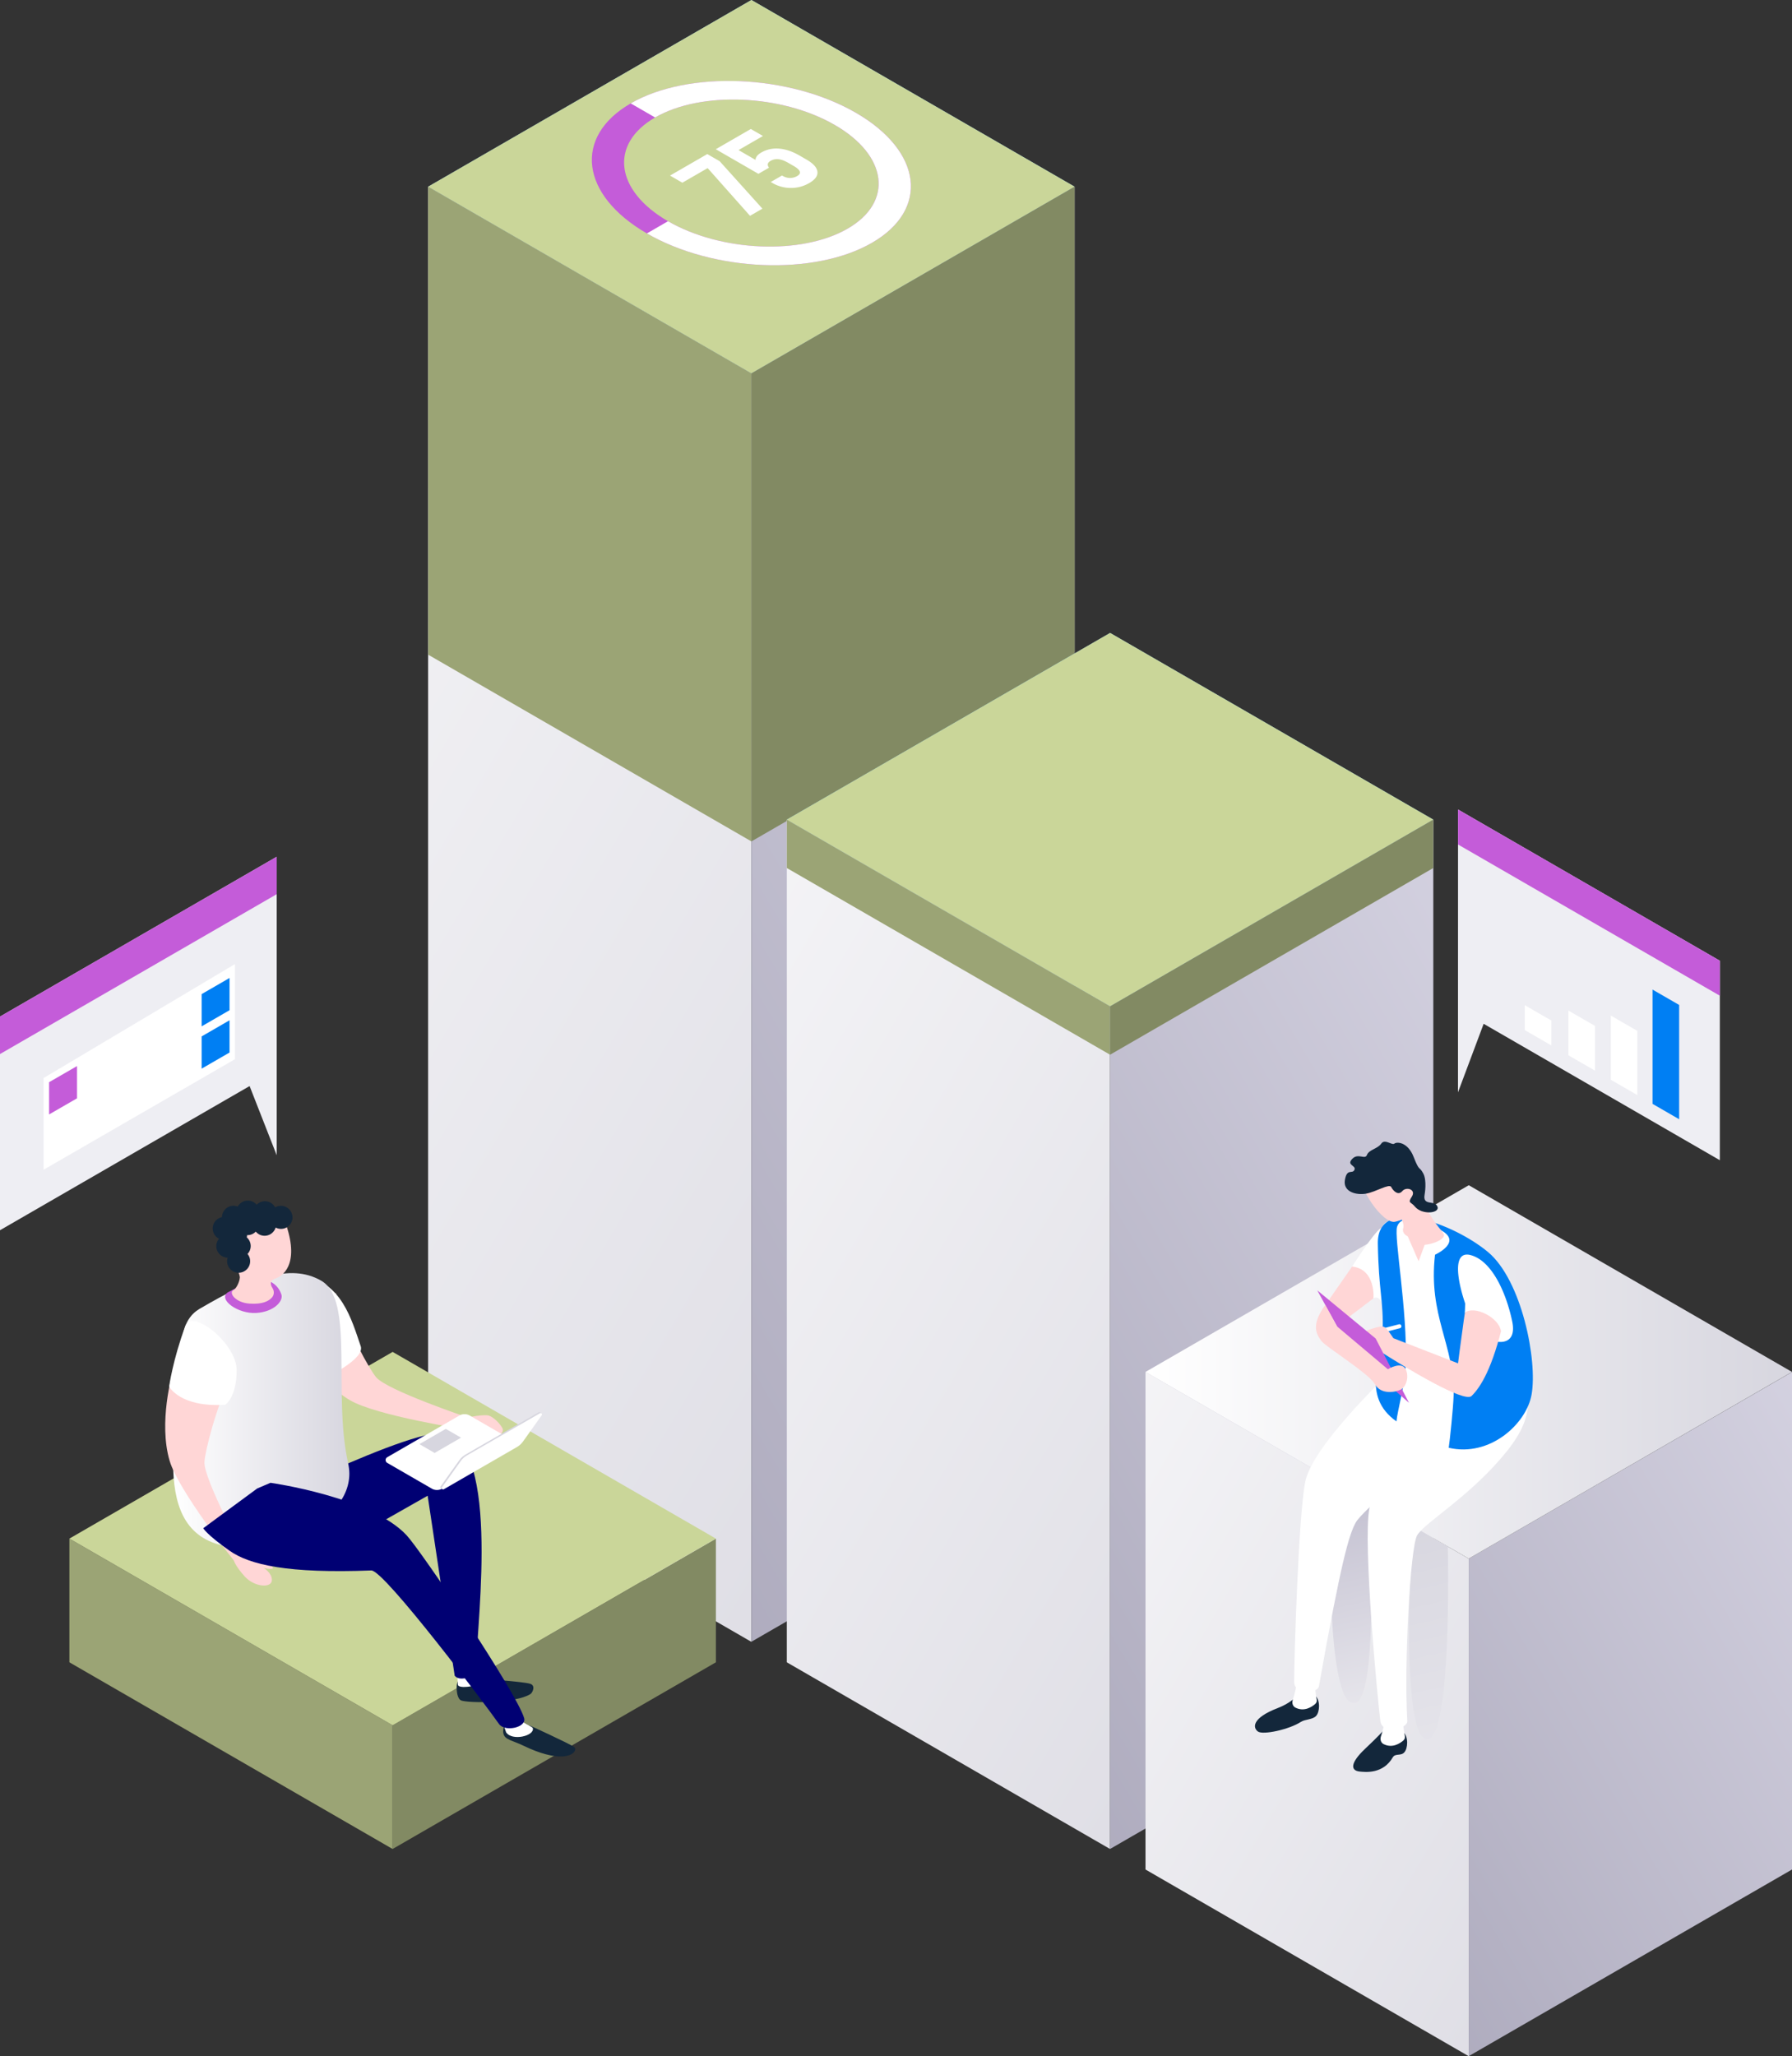 <svg id="Ebene_1" xmlns="http://www.w3.org/2000/svg" viewBox="0 0 458.13 525.44"><rect x="0" y="0" width="458.13" height="525.44" fill="#333333" stroke="none"/><style>.st3{fill:#cad699}.st4{fill:#9ba475}.st5{fill:#828a63}.st14{fill:#13273b}.st15{fill:#fff}.st16{fill:#ffd6d6}.st17{fill:#007ff3}.st18{fill:#c45cd9}.st19{fill:#eeeef3}.st20{fill:#000073}.st22{fill:#d7d6df}</style><linearGradient id="SVGID_1_" gradientUnits="userSpaceOnUse" x1="-84.947" y1="94.388" x2="358.3" y2="356.222"><stop offset="0" stop-color="#fff"/><stop offset="1" stop-color="#d7d6df"/><stop offset="1" stop-color="#eeeef3"/></linearGradient><path fill="url(#SVGID_1_)" d="M109.45 371.84V47.71l82.64 47.71v324.13z"/><linearGradient id="SVGID_2_" gradientUnits="userSpaceOnUse" x1="483.326" y1="94.657" x2="926.465" y2="356.427" gradientTransform="matrix(-1 -0 -0 1 952.44 -.092)"><stop offset="0" stop-color="#e7e5f2"/><stop offset="1" stop-color="#a09db1"/></linearGradient><path fill="url(#SVGID_2_)" d="M274.73 371.84V47.73l-82.64 47.69v324.11z"/><linearGradient id="SVGID_3_" gradientUnits="userSpaceOnUse" x1="125.077" y1="6.533" x2="837.267" y2="444.144"><stop offset="0" stop-color="#8edaff"/><stop offset="1" stop-color="#348aff"/></linearGradient><path fill="url(#SVGID_3_)" d="M274.73 47.71L192.1 0l-82.65 47.71 82.64 47.71z"/><path class="st3" d="M274.73 47.71L192.1 0l-82.65 47.71 82.64 47.71z"/><path class="st4" d="M109.45 47.71l.02 119.59 82.63 47.71-.01-119.59z"/><path class="st5" d="M274.72 47.71l.02 119.59-82.64 47.71-.01-119.59z"/><linearGradient id="SVGID_4_" gradientUnits="userSpaceOnUse" x1="56.866" y1="231.331" x2="405.88" y2="437.5"><stop offset="0" stop-color="#fff"/><stop offset="1" stop-color="#d7d6df"/><stop offset="1" stop-color="#eeeef3"/></linearGradient><path fill="url(#SVGID_4_)" d="M201.15 424.78V209.45l82.64 47.71v215.33z"/><linearGradient id="SVGID_5_" gradientUnits="userSpaceOnUse" x1="441.7" y1="231.572" x2="790.638" y2="437.695" gradientTransform="matrix(-1 -0 -0 1 952.44 -.092)"><stop offset="0" stop-color="#e7e5f2"/><stop offset="1" stop-color="#a09db1"/></linearGradient><path fill="url(#SVGID_5_)" d="M366.43 424.78V209.46l-82.64 47.7v215.32z"/><linearGradient id="SVGID_6_" gradientUnits="userSpaceOnUse" x1="216.778" y1="168.269" x2="928.968" y2="605.881"><stop offset="0" stop-color="#8edaff"/><stop offset="1" stop-color="#348aff"/></linearGradient><path fill="url(#SVGID_6_)" d="M366.43 209.45l-82.63-47.71-82.65 47.71 82.64 47.71z"/><path class="st3" d="M366.43 209.45l-82.63-47.71-82.65 47.71 82.64 47.71z"/><path class="st4" d="M201.15 209.45v12.36l82.64 47.71v-12.36z"/><path class="st5" d="M366.42 209.45v12.36l-82.63 47.71v-12.36z"/><path class="st4" d="M17.74 424.78v-31.61l82.64 47.71v31.61z"/><path class="st5" d="M183.02 424.78v-31.59l-82.64 47.69v31.6z"/><path class="st3" d="M183.02 393.17l-82.64-47.71-82.64 47.71 82.64 47.71z"/><linearGradient id="SVGID_7_" gradientUnits="userSpaceOnUse" x1="189.189" y1="352.366" x2="461.817" y2="513.412"><stop offset="0" stop-color="#fff"/><stop offset="1" stop-color="#d7d6df"/><stop offset="1" stop-color="#eeeef3"/></linearGradient><path fill="url(#SVGID_7_)" d="M292.85 477.73V350.58l82.64 47.71v127.15z"/><linearGradient id="SVGID_8_" gradientUnits="userSpaceOnUse" x1="390.588" y1="352.58" x2="663.165" y2="513.596" gradientTransform="matrix(-1 -0 -0 1 952.44 -.092)"><stop offset="0" stop-color="#e7e5f2"/><stop offset="1" stop-color="#a09db1"/></linearGradient><path fill="url(#SVGID_8_)" d="M458.13 477.73V350.6l-82.64 47.69v127.13z"/><linearGradient id="SVGID_9_" gradientUnits="userSpaceOnUse" x1="292.854" y1="350.58" x2="458.131" y2="350.58"><stop offset="0" stop-color="#fff"/><stop offset="1" stop-color="#d7d6df"/><stop offset="1" stop-color="#eeeef3"/></linearGradient><path fill="url(#SVGID_9_)" d="M458.13 350.58l-82.63-47.71-82.65 47.71 82.64 47.71z"/><linearGradient id="SVGID_10_" gradientUnits="userSpaceOnUse" x1="341.824" y1="379.014" x2="361.276" y2="464.346"><stop offset="0" stop-color="#c1becf"/><stop offset=".71" stop-color="#eae9ee"/></linearGradient><path d="M344.73 434.59c-4.58-3.86-5.63-37.31-2.99-45.43 2.64-8.12 11.3-8.55 11.3-8.55l-2.77 13.29s2.3 47.29-5.54 40.69z" fill="url(#SVGID_10_)"/><linearGradient id="SVGID_11_" gradientUnits="userSpaceOnUse" x1="359.11" y1="387.177" x2="379" y2="474.431"><stop offset="0" stop-color="#d7d6df"/><stop offset=".765" stop-color="#e7e6ec"/></linearGradient><path d="M363.64 443.79c-4.58-3.86-4.12-45.08-1.48-53.2l7.98 4.61c-.01 0 1.34 55.2-6.5 48.59z" fill="url(#SVGID_11_)"/><path class="st14" d="M336.25 433.29c1.35 1.28 1.14 4.16.24 5.17-.9 1.01-2.84.84-3.92 1.55-2.95 1.92-9.63 3.39-10.96 2.47-1.27-.89-1.8-3.38 5.1-6.03 3.05-1.17 4.59-2.83 4.59-2.83l4.95-.33z"/><path class="st15" d="M336.17 430.94c.17 1.8.34 2.82.45 3.37.09.42-.06.84-.38 1.12-.9.78-2.82 2.03-5 .96 0 0-1.27-.5-.69-2.17s.9-3.79.9-3.79l4.72.51z"/><path class="st14" d="M358.78 442.62c1.35 1.28 1.14 4.16.24 5.17-.9 1.01-2.31.17-2.96 1.29-2.48 4.27-6.93 3.77-8.48 3.61-2.32-.24-2.44-2.17 1.39-5.79 3.72-3.51 4.44-4.42 4.44-4.42l5.37.14z"/><path class="st15" d="M374.12 338.31c4.45 10.86 5.51 16.31-3.6 26.83s-22.21 20.83-23.93 23.94-3.73 9.89-9.4 41.8c-.35 1.96-6.36 2.42-6.34-1.22.03-6.26 1.09-42.11 2.84-51s20.04-26.39 20.04-26.39l20.39-13.96zM358.7 440.26c.17 1.8.34 2.82.46 3.37.09.42-.06.84-.38 1.12-.9.78-2.82 2.03-5 .96 0 0-1.27-.5-.69-2.17.58-1.67.9-3.79.9-3.79l4.71.51z"/><path class="st16" d="M351.14 331.76c-5.51 4.22-7.77 5.85-7.77 5.85l-5.37-2.93 7.68-11.04 2.56-2.08 3.48 4.94-.58 5.26z"/><path class="st15" d="M387.3 345.86c4.45 10.86 5.51 16.31-3.6 26.83s-19.71 16.58-21.43 19.69c-1.72 3.11-3.36 32.63-2.49 47.41.12 1.99-6.41 3.61-6.89 0-.59-4.47-4.55-45.55-2.79-54.44s16.82-25.53 16.82-25.53l20.38-13.96zM353.11 313.77l.16 19.2s-.72-2.01-2.13-1.21c0 0 .61-7.44-5.46-8.11.01 0 5.54-8.79 7.43-9.88z"/><path class="st15" d="M390.63 353.22c-1.65 9.47-13.37 14.79-28.27 6.49-14.91-8.3-7.86-11.47-7.62-19.4.25-7.94 1.87-10.75-1.52-22.44-3.39-11.69 17.09-5.38 25.71 1.84 8.62 7.21 13.22 24.77 11.7 33.51z"/><path class="st17" d="M380.41 319.94c8.63 7.21 12.68 27.65 11.15 36.39-1.31 7.51-10.64 16.08-21.19 13.63.24-1.45 1.18-10.32 1.25-13.37.29-12.9-6.55-20.28-4.75-35.96 0 0 7.63-3.44.9-6.57-6.73-3.13-9.75-3.12-10.6-.58-.85 2.54 2.71 21.44 2.21 35.23-.18 5.04-2.18 12.06-2.37 14.51-9.11-6.43-3.75-15.88-3.53-22.92.25-7.94-1.03-10.35-1.23-22.52-.2-12.53 19.53-5.05 28.16 2.16z"/><path class="st16" d="M363.35 306.26c3.03 6.3 5.09 7.86 5.73 9.05.64 1.19-2.43 2.6-4.86 2.78l-1.55 4.21-2.78-6.37s-1.52-.64-1.17-1.98c.35-1.34-.48-2.54-.93-3.42-.45-.87 5.56-4.27 5.56-4.27z"/><path class="st16" d="M363.47 305.1c-.14 4.5-3.8 6.41-6.82 7.1-3.02.69-9.8-8.79-8.81-13.03.99-4.24 7.63-8.34 11.3-5.23 3.68 3.11 4.33 11.16 4.33 11.16z"/><path class="st15" d="M352.83 340.7c.04 0 .09-.01.13-.02l4.93-1.27a.51.51 0 0 0 .37-.63.51.51 0 0 0-.63-.37l-4.93 1.27a.51.51 0 0 0-.37.63c.06.23.27.39.5.39zM375.99 320.73c5.34 1.43 9.01 9.38 10.6 16.88 1.59 7.49-5.9 5.66-8.48 2.93-2.58-2.74-9.36-21.75-2.12-19.81z"/><path class="st16" d="M352.45 339.07c1.9-.43 2.12.6 3.78 2.89.01 0 .01 0 .02.01 3.75 1.46 12.55 4.88 16.5 6.41 0 0 2.63-21.02 3.76-24.19l7.86 13.43c-2.77 11.89-5.78 16.77-8.15 19.1-1.9 1.87-16.86-7.26-22.7-10.95 0 0-1.87.38-5.02-2.14-3.16-2.52 1.83-4.09 3.95-4.56z"/><path class="st14" d="M364.21 305.24c-.57 3.05 2.56 1.32 3.27 3.07.72 1.75-3.95 2.24-5.77 0-1.02-1.26-1.9-.78-.77-2.53 1.17-1.82-1.4-2.64-2.45-1.4-1.05 1.24-2.33-.09-2.82-1.05-.49-.96-3.93 1.26-6.44 1.69s-5.93-.44-5.4-3.51c.53-3.07 1.89-1.4 2.43-2.56.54-1.16-2.11-1.15-.58-2.79 1.54-1.64 3.29.3 3.79-1.04s2.75-1.56 3.65-2.88c.9-1.32 2.77.51 3.36 0 .59-.51 3.42-.48 4.93 3.42 1.51 3.89 1.4 2.26 2.42 4.14 1.04 1.86.38 5.44.38 5.44z"/><path class="st18" d="M351.69 342.04l-14.92-12.3 8.58 15.65 14.86 13.08z"/><path class="st16" d="M338.83 333.5c-3.9 5.23-2.13 7.61-1.03 9.15 1.06 1.49 12.14 8.27 13.7 11.06 1.56 2.79 5.36 2.06 6.66 1.35 1.31-.71 2.13-3.16 1.24-5.1-1.04-2.28-4.59-.07-4.59-.07l-12.99-10.94-2.99-5.45z"/><path class="st15" d="M374.49 335.45c2.4-1.95 8.73 1.18 9.24 4.73l1.57-1.87-4.22-11.99-4.1-3.68-2.07 1.54-.42 11.27z"/><path class="st19" d="M372.74 259.26l.01-52.4 66.93 38.64v50.98l-60.38-34.86-6.56 17.51z"/><path class="st18" d="M372.75 206.86v8.94l66.93 38.64v-8.94z"/><path class="st17" d="M422.48 252.88v29.2l6.8 3.93V256.8z"/><path class="st15" d="M411.81 259.52v16.4l6.79 3.92v-16.4zM389.81 256.86v6.36l6.79 3.92v-6.36zM400.97 258.24v11.43l6.8 3.92v-11.42z"/><path class="st19" d="M70.74 273.93v-55L0 259.77v54.6l63.81-36.84 6.93 17.68z"/><path class="st18" d="M0 259.77v9.58l70.74-40.85v-9.57z"/><path class="st15" d="M11.14 275.48v23.43l48.91-28.23v-24.31z"/><path class="st18" d="M19.69 280.66l-7.14 4.12v-8.24l7.14-4.12z"/><path class="st17" d="M58.68 258.15l-7.13 4.12v-8.24l7.13-4.12zM58.68 268.96l-7.13 4.12v-8.24l7.13-4.12z"/><path class="st16" d="M119.55 362.2l-.94 2.83s4.9 3.66 6.51 3.18c1.61-.48 3.95-1.98 3.34-3.22-.61-1.24-2.39-2.96-3.56-3.27-1.29-.34-5.35.48-5.35.48z"/><path class="st16" d="M85.84 330.45c3.2 9.79 8.62 19.46 10.32 21.49 2.78 3.33 23.4 10.27 23.4 10.27l-.65 3.06s-22.69-3.48-29.47-7.48c-8.82-5.21-14.68-16.78-14.68-16.78l11.08-10.56z"/><path class="st14" d="M133.84 446.1c-2.86-1.38-4.73-1.5-5.13-3.05-.39-1.56.78-3.01.78-3.01l6.15.98s9.62 4.39 11.11 5.38c.82.55.09 2.34-3.16 2.44-2.09.06-5.26-.58-9.75-2.74z"/><path class="st15" d="M133.68 440.03c1.23.88 2.44 1.2 2.54 1.6.45 1.95-5.3 3.35-6.83 1.04l-.52-1.5 4.81-1.14z"/><path class="st14" d="M135.61 432.89c-3.72 2.41-15.78 2.34-17.66 1.66-1.1-.4-1.23-2.62-1.19-3.63.04-1.39.86-1.96.86-1.96s3.17-.17 4.22-.08c1.61.14 11.73.81 13.68 1.38 1.5.44.64 2.27.09 2.63z"/><path class="st15" d="M121.06 428.24c.32.3.96.43 2.19 1.06 1.92.97-6.03 2.69-6.19 1.2-.14-1.24-.04-3.02-.04-3.02l4.04.76z"/><path class="st20" d="M114.49 366.45c13.98 5.92 6.61 54.03 7.27 61.37 0 0-4.02 2.24-5.52.38l-6.91-45.99-32.73 18.58-16.83-13.11s47.6-24.25 54.72-21.23z"/><path class="st15" d="M77.44 325.83c9.87 2.01 12.33 10.99 14.78 18.18 1.13 3.31-9.01 8.04-9.01 8.04l-5.77-26.22z"/><linearGradient id="SVGID_12_" gradientUnits="userSpaceOnUse" x1="44.26" y1="360.36" x2="89.303" y2="360.36"><stop offset="0" stop-color="#fff"/><stop offset="1" stop-color="#d7d6df"/><stop offset="1" stop-color="#eeeef3"/></linearGradient><path d="M46.54 344.2c-.08-7.32 3.77-9.33 4.8-9.93 12.71-7.42 22.69-11.64 30.77-7.01 8.58 4.92 2.89 28.74 6.9 46.7 3.16 14.17-19.68 23.82-32.19 20.95-19.97-4.6-10.09-34.31-10.28-50.71z" fill="url(#SVGID_12_)"/><path class="st18" d="M58.17 330.29c-2.41 1.83 2.68 5.5 7.32 5.22 4.63-.28 7-3.09 6.45-4.72s-1.65-3-4.04-3.82c-2.4-.82-9.73 3.32-9.73 3.32z"/><path class="st16" d="M72.48 311.18c4.35 10.89.46 14.69-2.08 15.54-1.6.54-1.23 1.66-.74 2.42.48.74.47 1.71-.1 2.38-.78.92-2.4 1.84-5.79 1.6-3.64-.26-5.45-2.84-4.02-3.5.53-.24 1.49-1.89 1.57-3.22.07-1.3-6.21-14.95-.48-16.74 5.74-1.78 11.64 1.52 11.64 1.52z"/><path class="st14" d="M71.92 308.13c-.58-.02-1.12.13-1.58.4-.48-.9-1.41-1.53-2.5-1.57-.87-.03-1.66.32-2.22.9a2.928 2.928 0 0 0-2.15-1.06c-1.15-.04-2.17.59-2.69 1.53-.3-.12-.63-.2-.98-.21a2.947 2.947 0 0 0-3.05 2.83v.08a2.946 2.946 0 0 0-2.37 2.78c-.04 1.18.62 2.23 1.61 2.73-.41.49-.67 1.1-.69 1.79a2.948 2.948 0 0 0 2.84 3.05h.06a2.948 2.948 0 0 0 2.7 3.85c1.62.06 2.99-1.21 3.05-2.83.03-.75-.23-1.43-.67-1.97.48-.5.78-1.17.81-1.92.03-.92-.36-1.75-1-2.32.04-.18.07-.38.08-.57.87.03 1.66-.32 2.22-.9.52.62 1.28 1.03 2.15 1.06 1.37.05 2.55-.85 2.93-2.1.38.2.8.32 1.26.34 1.62.06 2.99-1.21 3.05-2.83.03-1.63-1.24-3-2.86-3.06z"/><path class="st16" d="M59.36 350.85c-4.33 9.34-6.95 20.1-7.09 22.75-.23 4.33 10.13 23.45 10.13 23.45l-2.56 1.8s-14.24-18-16.47-25.55c-2.91-9.82.69-22.28.69-22.28l15.3-.17z"/><path class="st15" d="M47.37 338.88c-3.2 8.63-4.13 15.44-4.13 15.44s2.73 5.37 14.35 4.65c0 0 2.91-1.92 2.91-8.81 0-6.89-11.4-15.93-13.13-11.28z"/><path class="st16" d="M62.4 397.04c5.03 1.37 10.64 4.77 5.04 3.65 0 0 2.06 1.21 2.07 3.02.02 2.23-4.46 1.87-6.93-.85-2.46-2.72-2.78-4.07-2.78-4.07l2.6-1.75z"/><path class="st20" d="M69.16 378.91s25.72 3.61 34.81 13.43c3.78 4.08 28.06 40.08 30.02 46.68.72 2.43-4.95 3.64-6.42 1.52-2.87-4.14-29.36-39.36-32.64-39.23-21.3.81-31.09-1.41-36.28-5.07-5.82-4.1-6.69-5.72-6.69-5.72l13.8-10.16 3.4-1.45z"/><path class="st15" d="M99 373.82l11.39 6.58c.82.47 1.82.47 2.64 0l18.44-10.65a.836.836 0 0 0 0-1.45l-11.39-6.58c-.82-.47-1.82-.47-2.64 0L99 372.37a.836.836 0 0 0 0 1.45z"/><path class="st22" d="M112.64 379.84l4.79-6.72c.41-.57.93-1.05 1.54-1.4l18.69-10.79c.18-.1.32-.08.47-.01.04.02.24.2.25.22.05.1-.17.18-.26.3l-4.79 6.72c-.41.57-.93 1.05-1.54 1.4l-18.69 10.79c-.08.05.07.23 0 .2-.09-.04-.36-.2-.4-.24-.12-.11-.18-.3-.06-.47z"/><path class="st15" d="M113.01 380.05l4.79-6.72c.41-.57.93-1.05 1.54-1.4l18.69-10.79c.33-.19.68.2.46.51l-4.79 6.72c-.41.57-.93 1.05-1.54 1.4l-18.69 10.79c-.33.18-.68-.21-.46-.51z"/><path class="st22" d="M107.22 369.03l6.75-3.9 3.89 2.25-6.75 3.9z"/><path class="st18" d="M222.93 62.04c-14.73 8.5-40.55 7.43-57.55-2.39-17.01-9.82-18.86-24.73-4.13-33.23 14.73-8.5 40.55-7.43 57.55 2.39s18.86 24.72 4.13 33.23zm-55.45-32.02c-11.75 6.78-10.27 18.68 3.3 26.51 13.57 7.83 34.17 8.69 45.92 1.9 11.75-6.78 10.27-18.68-3.3-26.51-13.57-7.83-34.17-8.68-45.92-1.9z"/><path class="st15" d="M222.93 62.04c-14.73 8.5-40.55 7.43-57.55-2.39l5.4-3.12c13.57 7.83 34.17 8.69 45.92 1.9 11.75-6.78 10.27-18.68-3.3-26.51-13.57-7.83-34.17-8.69-45.92-1.9l-6.24-3.6c14.73-8.5 40.55-7.43 57.55 2.39 17.01 9.82 18.87 24.72 4.14 33.23z"/><path class="st15" d="M183.98 41.19l10.93 12.13-3.17 1.83-10.83-12.19-6.46 3.73-3.16-1.82 9.53-5.5 3.16 1.82zM197.46 46.75l-.42-.24 2.88-1.66.17.1c.59.34 1.21.52 1.87.52.65.01 1.26-.15 1.82-.47.61-.35.83-.74.68-1.18-.16-.43-.67-.9-1.54-1.4l-1.44-.83c-.91-.52-1.72-.82-2.45-.9-.73-.08-1.41.06-2.03.42-.8.46-.93 1.04-.4 1.74l-2.71 1.57-10.9-6.29 8.96-5.17 3.1 1.79-6.24 3.6 4.33 2.5c.05-.71.54-1.33 1.47-1.87 1.39-.8 2.92-1.14 4.59-1 1.66.14 3.38.72 5.16 1.74l1.8 1.04c1.76 1.01 2.69 2.05 2.82 3.11.12 1.06-.58 2.03-2.1 2.91-1.44.83-3 1.25-4.67 1.25a9.28 9.28 0 0 1-4.75-1.28z"/></svg>
